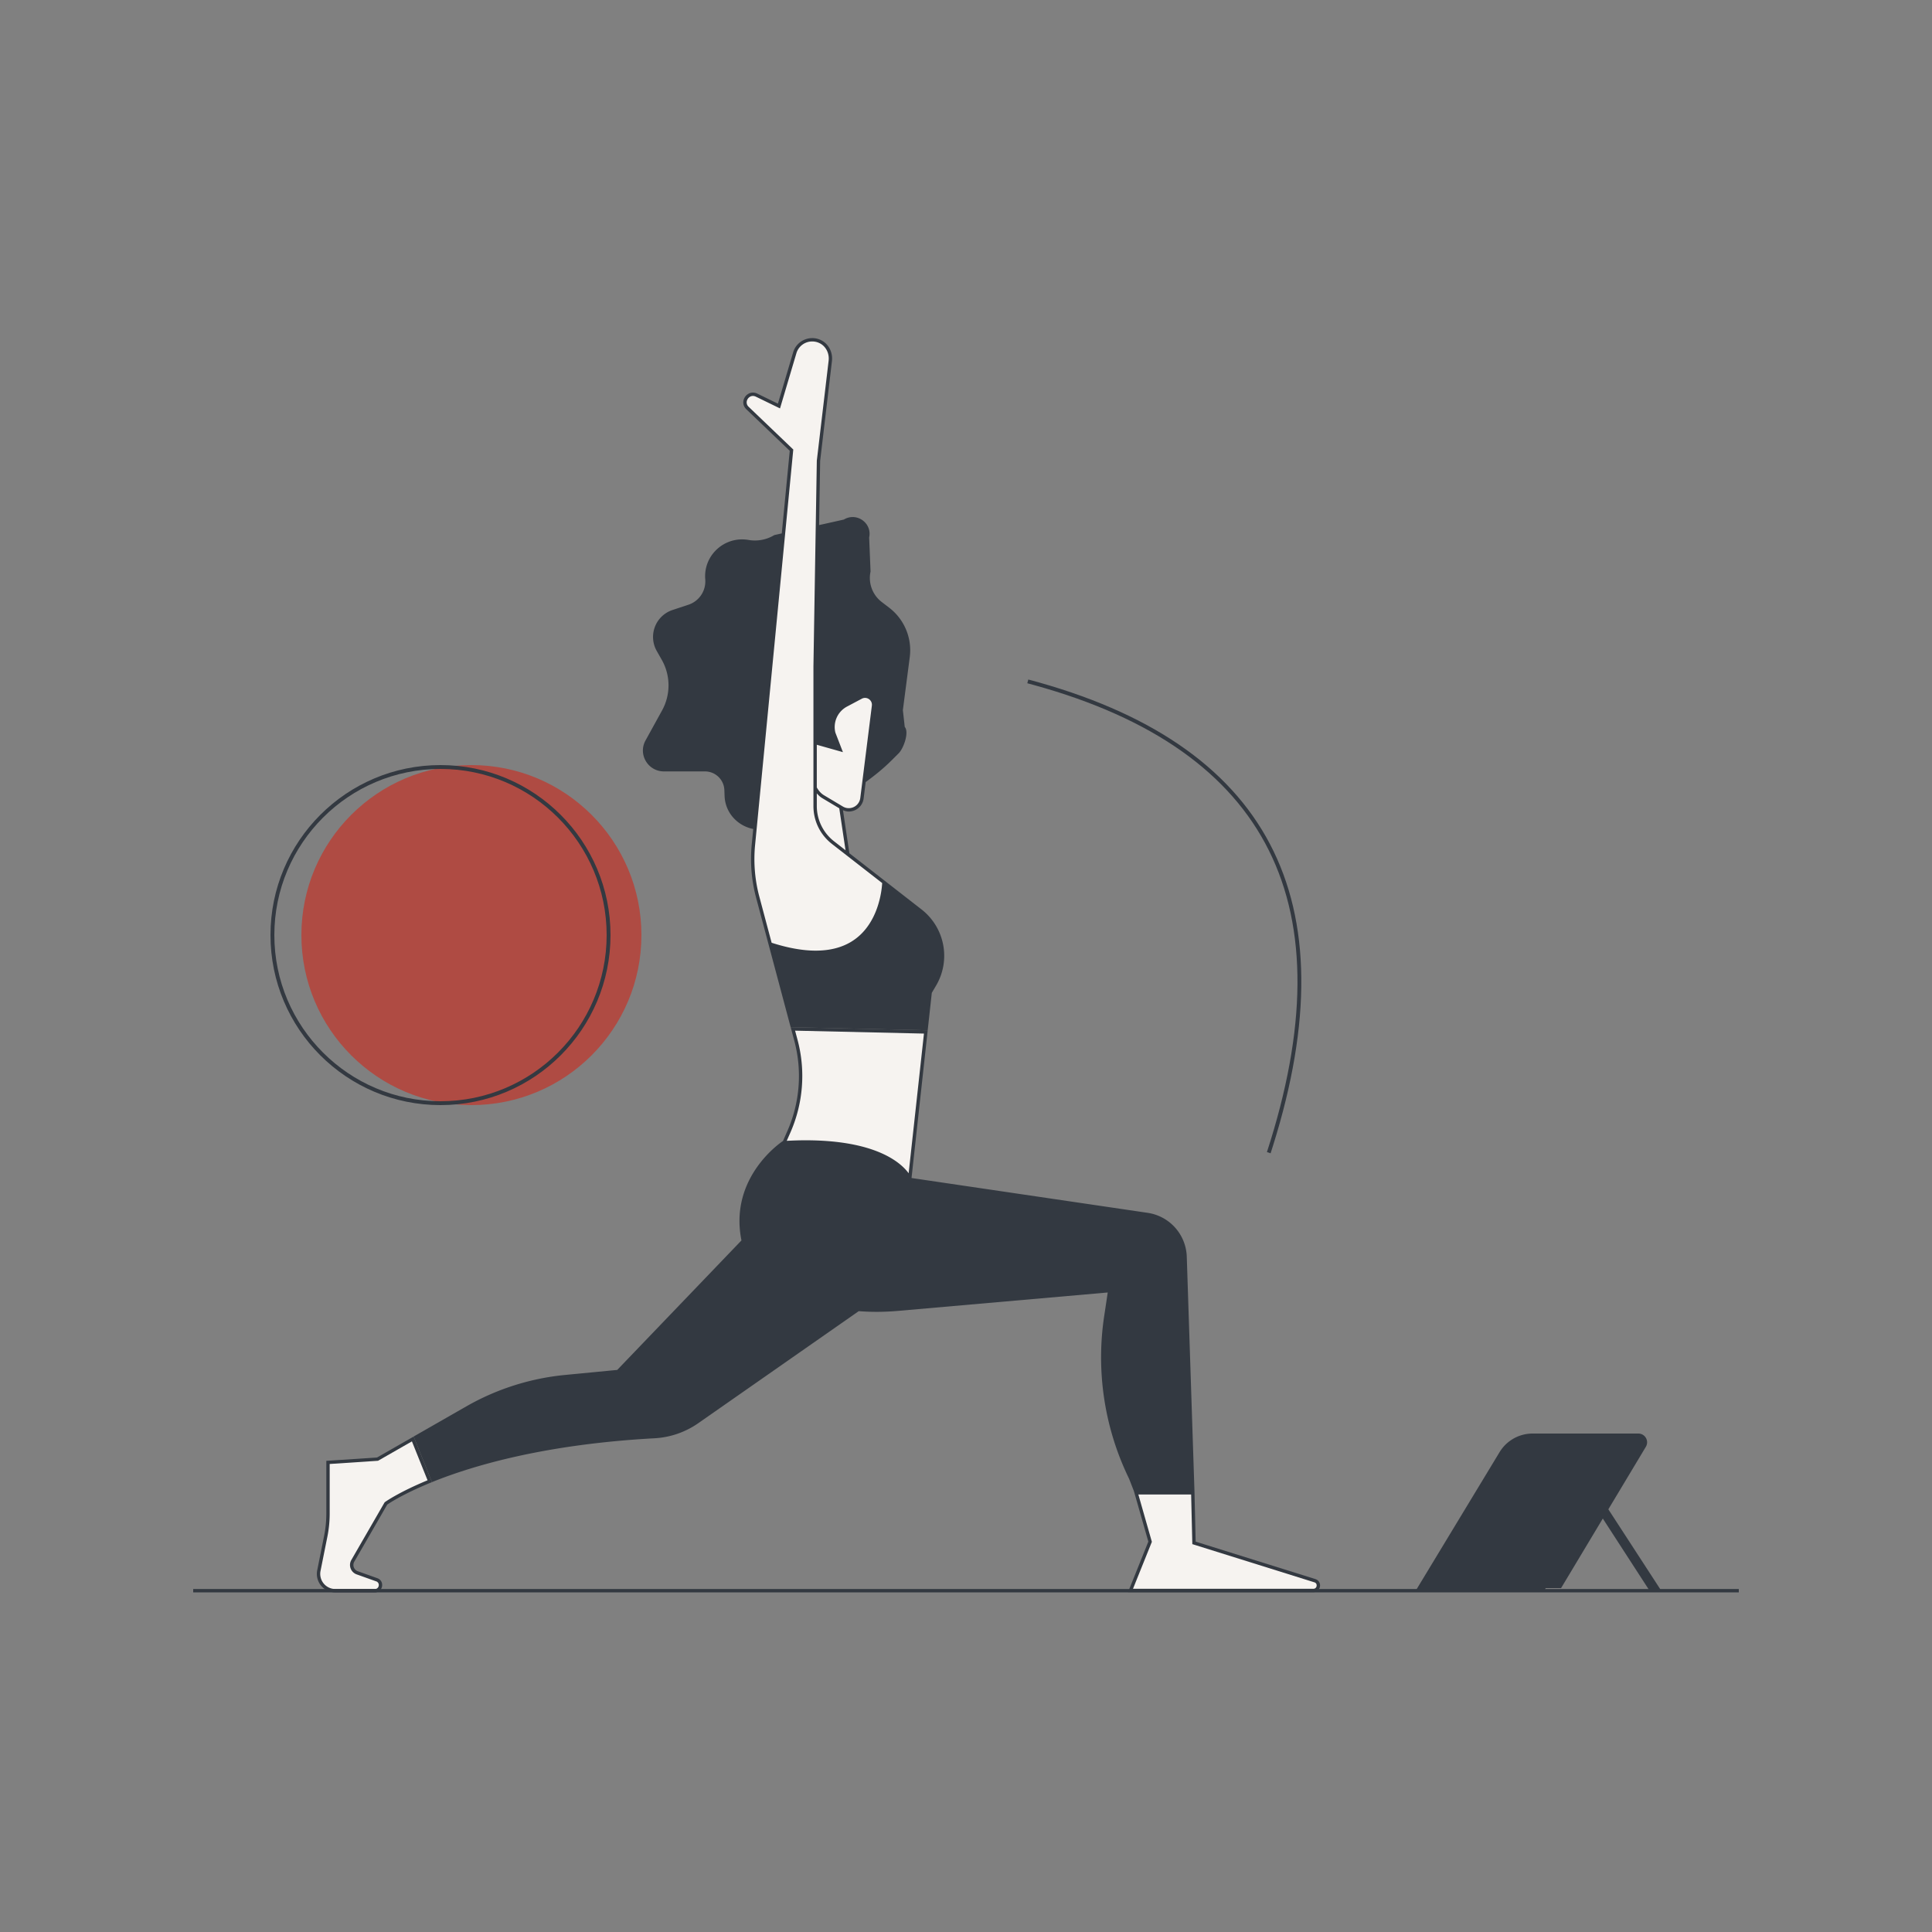 <?xml version="1.0" encoding="UTF-8"?>
<svg data-bbox="20 35 160 129.844" viewBox="0 0 200 200" height="200" width="200" xmlns="http://www.w3.org/2000/svg" data-type="color">
    <rect x="0" y="0" width="200" height="200" fill="#808080" stroke="none"/>
    <g>
        <path d="M82.078 106.514l.319 1.194a14.338 14.338 0 0 1-.726 9.436l-.422.96 2.701 4.705 10.251-1.02 1.64-14.964-13.763-.311z" fill="#F6F3F0" clip-rule="evenodd" fill-rule="evenodd" data-color="1"/>
        <path d="M84.438 98.584c2.905 0 4.975-1.226 6.155-3.645.781-1.6.894-3.224.91-3.607l-3.736-2.909-.725-4.856.119.071a1.375 1.375 0 0 0 2.068-1.003l1.202-9.567a.862.862 0 0 0-.212-.691.889.889 0 0 0-1.089-.199l-1.523.808a2.567 2.567 0 0 0-1.298 2.898l.662 1.714-.919-.26-.01-.061h-.206l-1.455-.411V68.97l.352-21.278 1.221-10.334c.097-.82-.302-1.612-.993-1.97a1.88 1.88 0 0 0-.872-.214c-.845 0-1.574.542-1.814 1.349l-1.636 5.51-2.317-1.127a.866.866 0 0 0-.379-.092.841.841 0 0 0-.761.538.781.781 0 0 0 .202.89l4.554 4.359-3.948 40.875a15.3 15.3 0 0 0 .45 5.405l1.294 4.85c1.737.566 3.319.853 4.704.853z" fill="#F6F3F0" clip-rule="evenodd" fill-rule="evenodd" data-color="1"/>
        <path d="M34.719 164.669a1.74 1.74 0 0 1-1.71-2.075l.714-3.566c.155-.772.233-1.563.233-2.352v-5.289l5.13-.341 3.646-2.087 1.758 4.373c-3.042 1.245-4.449 2.238-4.508 2.28l-.031.022-3.428 5.94a.853.853 0 0 0-.062.726c.089.24.278.427.52.514l2.017.72a.563.563 0 0 1 .38.649.566.566 0 0 1-.578.484h-4.081z" fill="#F6F3F0" clip-rule="evenodd" fill-rule="evenodd" data-color="1"/>
        <path d="M117.03 164.643l2.027-5.044-1.446-5.063h5.867l.124 5.183 12.509 3.913a.5.5 0 0 1 .359.573.5.5 0 0 1-.514.439H117.03z" fill="#F6F3F0" clip-rule="evenodd" fill-rule="evenodd" data-color="1"/>
        <path d="M106.448 70.343c24.903 6.6 33.361 22.722 25.331 48.268l-.248.777-.38-.124c8.293-25.525.286-41.604-24.062-48.333l-.743-.201.102-.387z" fill="#333941" data-color="2"/>
        <path fill="#AF4B43" clip-rule="evenodd" fill-rule="evenodd" d="M66.4 96.8c0 9.72-7.88 17.6-17.6 17.6-9.72 0-17.6-7.88-17.6-17.6 0-9.72 7.88-17.6 17.6-17.6 9.72 0 17.6 7.88 17.6 17.6z" data-color="3"/>
        <path d="M45.6 79.2c9.72 0 17.6 7.88 17.6 17.6s-7.88 17.6-17.6 17.6S28 106.52 28 96.8s7.88-17.6 17.6-17.6zm0 .4c-9.499 0-17.2 7.701-17.2 17.2S36.101 114 45.6 114s17.2-7.701 17.2-17.2-7.701-17.2-17.2-17.2z" fill="#333941" data-color="2"/>
        <path fill="#333941" clip-rule="evenodd" fill-rule="evenodd" d="M180 164.493v.35H20v-.35h160z" data-color="2"/>
        <path d="M39.034 150.877l-5.253.349v5.452c0 .778-.077 1.555-.23 2.318l-.714 3.565a1.913 1.913 0 0 0 1.882 2.283H38.8c.854 0 1.061-1.185.257-1.472l-2.017-.72a.685.685 0 0 1-.365-.988l3.409-5.907s1.462-1.043 4.633-2.326l-1.897-4.72-3.786 2.166zm.846 4.596l-.062.044-.038.066-3.41 5.907a1.034 1.034 0 0 0 .551 1.49l2.017.72a.39.39 0 0 1 .266.456.391.391 0 0 1-.405.339h-4.081a1.567 1.567 0 0 1-1.539-1.866l.714-3.566a12.18 12.18 0 0 0 .236-2.386v-5.126l4.925-.327.081-.006.07-.04 3.437-1.967 1.618 4.027c-2.947 1.223-4.321 2.192-4.38 2.235z" fill="#333941" clip-rule="evenodd" fill-rule="evenodd" data-color="2"/>
        <path d="M136.164 163.465l-12.389-3.876-.125-5.228-.796-24.281a4.743 4.743 0 0 0-4.057-4.529l-24.436-3.603 1.676-15.293-14.187-.321.379 1.418a14.116 14.116 0 0 1-.717 9.322l-.457 1.04s-5.637 3.653-4.299 10.294l-12.859 13.406-5.385.519a25.529 25.529 0 0 0-10.234 3.253l-5.456 3.122 1.897 4.72c4.305-1.741 11.765-3.923 23.048-4.539a8.749 8.749 0 0 0 4.525-1.566l16.603-11.592a25.42 25.42 0 0 0 1.789.071c.777 0 1.556-.035 2.332-.103l21.657-1.902-.334 2.223a28.693 28.693 0 0 0 2.546 17.064l.497 1.276 1.493 5.228-2.101 5.228h19.185c.792.002.964-1.113.205-1.351zm-54.719-45.371l.387-.879a14.52 14.52 0 0 0 .735-9.551l-.259-.97 13.339.302-1.585 14.46c-.764-1.047-3.301-3.414-10.679-3.414-.609 0-1.259.02-1.936.055l-.002-.003zm54.851 46.084a.33.33 0 0 1-.341.291h-18.667l1.909-4.75.044-.11-.033-.114-1.366-4.784h5.464l.117 4.887.006.25.239.075 12.389 3.876c.271.083.247.33.239.379z" fill="#333941" clip-rule="evenodd" fill-rule="evenodd" data-color="2"/>
        <path d="M68.729 79.856h4.244a2.01 2.01 0 0 1 2.013 1.93l.022.604c.066 1.783 1.378 3.114 2.966 3.426l-.159 1.644a15.515 15.515 0 0 0 .455 5.465l1.318 4.941 2.26 8.468 14.187.321.425-3.876.444-.753a6.078 6.078 0 0 0-1.51-7.884L91.68 91.25l-3.751-2.921-.666-4.458c.197.084.399.139.6.139.742 0 1.437-.538 1.539-1.352l.213-1.699c.943-.683 1.849-1.418 2.677-2.242l.737-.734c.517-.514 1.107-2.186.629-2.736l-.193-1.737.713-5.485a5.54 5.54 0 0 0-2.125-5.11l-.778-.598a3.133 3.133 0 0 1-1.156-3.154l-.144-3.526c.253-1.159-.671-2.114-1.71-2.113-.301 0-.613.08-.908.26l-2.564.573.109-6.642 1.221-10.334c.103-.866-.308-1.742-1.086-2.145a2.006 2.006 0 0 0-.949-.236c-.88 0-1.712.565-1.982 1.474l-1.577 5.312-2.131-1.037a1.035 1.035 0 0 0-.456-.109c-.816 0-1.381 1.057-.681 1.728l4.493 4.3-.826 8.551-.772.172a3.864 3.864 0 0 1-2.667.504 3.942 3.942 0 0 0-.671-.058c-2.189 0-4.001 1.871-3.811 4.135a2.55 2.55 0 0 1-1.742 2.63l-1.641.544a2.939 2.939 0 0 0-1.639 4.242l.518.911a5.37 5.37 0 0 1 .034 5.245l-1.713 3.109c-.795 1.442.253 3.203 1.905 3.203zm18.8 8.161l-1.185-.923a4.63 4.63 0 0 1-1.788-3.651V82.13c.163.187.341.361.561.492l1.763 1.053.649 4.342zm1.526-5.402a1.2 1.2 0 0 1-1.192 1.046c-.216 0-.423-.058-.613-.172l-.048-.029-.389-.232-1.517-.906c-.325-.194-.558-.485-.741-.804v-4.42l.023.006 1.233.349.086.024.372.105.316.089.674.191-.251-.651-.529-1.369a2.398 2.398 0 0 1 1.21-2.702l1.523-.808a.708.708 0 0 1 .874.16c.135.153.195.35.169.555l-1.2 9.568zm-7.058-36.199l-4.493-4.3a.616.616 0 0 1-.161-.699c.086-.214.305-.429.599-.429.099 0 .2.025.302.074l2.131 1.036.372.181.117-.395 1.578-5.312a1.703 1.703 0 0 1 1.646-1.224c.276 0 .542.065.791.195.627.325.989 1.046.9 1.795l-1.221 10.334-.002.018v.017l-.35 21.266v14.471c0 1.544.7 2.974 1.922 3.925l1.476 1.149.4.312 3.319 2.584c-.029.491-.173 1.987-.893 3.459-1.149 2.347-3.165 3.537-5.992 3.537-1.342 0-2.875-.274-4.559-.816l-1.269-4.758a15.11 15.11 0 0 1-.445-5.343l3.939-40.792.016-.168-.123-.117z" fill="#333941" clip-rule="evenodd" fill-rule="evenodd" data-color="2"/>
        <path d="M171.892 164.547l-5.397-8.304 3.883-6.471a.906.906 0 0 0-.777-1.372h-10.946a4 4 0 0 0-3.422 1.929l-8.759 14.471h13.298l.24-.4h1.589l4.321-7.201 4.794 7.401 1.176-.053z" fill="#333941" data-color="2"/>
    </g>
</svg>
